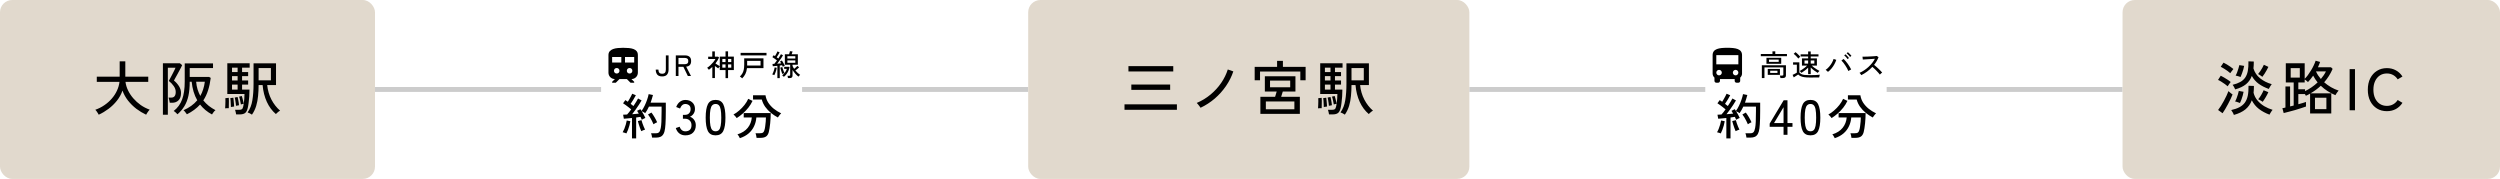 <svg width="1020" height="73" viewBox="0 0 1020 73" fill="none" xmlns="http://www.w3.org/2000/svg">
<rect width="153" height="73" rx="5" fill="#E1D9CD"/>
<path d="M40.28 46.8C40.2 46.624 40.072 46.4 39.896 46.128C39.736 45.856 39.56 45.592 39.368 45.336C39.176 45.08 39.016 44.896 38.888 44.784C40.216 44.32 41.448 43.696 42.584 42.912C43.736 42.128 44.744 41.232 45.608 40.224C46.488 39.216 47.192 38.136 47.72 36.984C48.264 35.816 48.608 34.624 48.752 33.408H39.488V31.272H48.824V25.032H51.128V31.272H60.488V33.408H51.2C51.344 34.592 51.696 35.76 52.256 36.912C52.816 38.064 53.536 39.144 54.416 40.152C55.296 41.16 56.296 42.064 57.416 42.864C58.552 43.648 59.768 44.272 61.064 44.736C60.936 44.88 60.768 45.08 60.56 45.336C60.368 45.608 60.184 45.872 60.008 46.128C59.832 46.4 59.704 46.624 59.624 46.8C58.232 46.144 56.896 45.336 55.616 44.376C54.352 43.4 53.224 42.288 52.232 41.04C51.256 39.792 50.504 38.432 49.976 36.96C49.448 38.464 48.688 39.84 47.696 41.088C46.704 42.336 45.568 43.44 44.288 44.4C43.008 45.36 41.672 46.16 40.28 46.8ZM86.504 46.704C84.552 45.664 82.928 44.312 81.632 42.648C80.24 44.2 78.448 45.528 76.256 46.632C76.16 46.488 76.024 46.304 75.848 46.08C75.688 45.856 75.52 45.64 75.344 45.432C75.168 45.224 75.008 45.072 74.864 44.976C77.184 43.968 79.056 42.616 80.48 40.92C79.248 38.776 78.488 36.248 78.2 33.336H77.408C77.408 35.544 77.232 37.456 76.88 39.072C76.528 40.672 75.984 42.08 75.248 43.296C74.512 44.512 73.568 45.624 72.416 46.632C72.256 46.44 72.008 46.192 71.672 45.888C71.352 45.6 71.08 45.4 70.856 45.288C72.472 44.04 73.624 42.464 74.312 40.56C75.016 38.656 75.368 36.232 75.368 33.288V25.872H86.912V27.768H77.408V31.392H85.304L85.976 31.776C85.752 33.616 85.392 35.304 84.896 36.84C84.416 38.36 83.768 39.736 82.952 40.968C83.608 41.784 84.352 42.528 85.184 43.2C86.032 43.856 86.944 44.44 87.92 44.952C87.776 45.064 87.6 45.224 87.392 45.432C87.2 45.656 87.024 45.888 86.864 46.128C86.704 46.368 86.584 46.56 86.504 46.704ZM66.464 46.8V25.824H73.424L74.312 26.592C74.248 26.768 74.104 27.072 73.88 27.504C73.656 27.936 73.392 28.432 73.088 28.992C72.8 29.536 72.504 30.08 72.2 30.624C71.896 31.152 71.632 31.624 71.408 32.04C71.2 32.44 71.056 32.712 70.976 32.856C71.856 33.592 72.552 34.384 73.064 35.232C73.592 36.08 73.856 36.984 73.856 37.944C73.856 39.288 73.512 40.288 72.824 40.944C72.152 41.6 71.288 41.928 70.232 41.928H69.272C69.24 41.624 69.168 41.264 69.056 40.848C68.96 40.416 68.864 40.072 68.768 39.816H69.896C71.096 39.816 71.696 39.048 71.696 37.512C71.696 36.68 71.424 35.88 70.88 35.112C70.352 34.344 69.688 33.648 68.888 33.024C68.936 32.928 69.048 32.704 69.224 32.352C69.416 31.984 69.64 31.568 69.896 31.104C70.152 30.624 70.4 30.144 70.64 29.664C70.896 29.168 71.112 28.736 71.288 28.368C71.464 28 71.568 27.76 71.6 27.648H68.48V46.8H66.464ZM81.728 39.144C82.192 38.328 82.576 37.44 82.88 36.48C83.2 35.504 83.432 34.456 83.576 33.336H80.024C80.12 34.456 80.312 35.496 80.6 36.456C80.904 37.416 81.28 38.312 81.728 39.144ZM102.8 46.776C102.592 46.616 102.296 46.44 101.912 46.248C101.544 46.072 101.248 45.944 101.024 45.864C102.016 44.472 102.664 42.816 102.968 40.896C103.288 38.96 103.448 36.744 103.448 34.248V25.848H112.616V34.704H109.016C109.24 36.88 109.816 38.856 110.744 40.632C111.672 42.408 112.848 43.912 114.272 45.144C114.128 45.208 113.936 45.328 113.696 45.504C113.472 45.68 113.256 45.864 113.048 46.056C112.84 46.248 112.68 46.408 112.568 46.536C111.032 45.24 109.8 43.584 108.872 41.568C107.944 39.552 107.368 37.264 107.144 34.704H105.512C105.512 36.224 105.44 37.704 105.296 39.144C105.168 40.568 104.912 41.92 104.528 43.2C104.144 44.48 103.568 45.672 102.8 46.776ZM96.344 46.68C96.312 46.424 96.248 46.096 96.152 45.696C96.072 45.312 95.992 45.016 95.912 44.808H97.472C98.032 44.808 98.432 44.728 98.672 44.568C98.928 44.392 99.12 44 99.248 43.392C99.328 43.04 99.408 42.584 99.488 42.024C99.568 41.464 99.632 40.864 99.68 40.224C99.728 39.568 99.752 38.944 99.752 38.352H92.744V25.8H101.864V27.6H98.768V29.4H101.24V31.056H98.768V32.832H101.24V34.512H98.768V36.552H101.792C101.792 37.48 101.76 38.416 101.696 39.36C101.632 40.288 101.544 41.16 101.432 41.976C101.336 42.792 101.216 43.496 101.072 44.088C100.832 45.112 100.456 45.8 99.944 46.152C99.448 46.504 98.728 46.68 97.784 46.68H96.344ZM105.512 32.784H110.528V27.768H105.512V32.784ZM91.856 44.208C91.888 43.872 91.912 43.44 91.928 42.912C91.96 42.384 91.976 41.856 91.976 41.328C91.992 40.8 91.984 40.376 91.952 40.056L93.344 39.912C93.376 40.232 93.392 40.664 93.392 41.208C93.392 41.736 93.384 42.272 93.368 42.816C93.368 43.344 93.36 43.784 93.344 44.136C93.168 44.12 92.92 44.12 92.6 44.136C92.28 44.152 92.032 44.176 91.856 44.208ZM94.208 43.656C94.208 43.352 94.192 42.968 94.16 42.504C94.144 42.024 94.12 41.56 94.088 41.112C94.056 40.648 94.016 40.288 93.968 40.032L95.216 39.864C95.264 40.168 95.304 40.552 95.336 41.016C95.384 41.464 95.424 41.912 95.456 42.36C95.504 42.808 95.528 43.176 95.528 43.464C95.416 43.48 95.2 43.512 94.88 43.56C94.56 43.592 94.336 43.624 94.208 43.656ZM94.664 36.552H96.944V34.512H94.664V36.552ZM96.296 43.176C96.28 42.856 96.24 42.488 96.176 42.072C96.128 41.64 96.064 41.216 95.984 40.8C95.92 40.384 95.848 40.048 95.768 39.792L96.944 39.576C97.024 39.864 97.104 40.224 97.184 40.656C97.264 41.072 97.336 41.488 97.4 41.904C97.464 42.32 97.504 42.664 97.52 42.936C97.456 42.952 97.336 42.976 97.16 43.008C96.984 43.04 96.808 43.072 96.632 43.104C96.472 43.136 96.36 43.16 96.296 43.176ZM94.664 29.4H96.944V27.6H94.664V29.4ZM94.664 32.832H96.944V31.056H94.664V32.832ZM98.288 42.624C98.224 42.16 98.12 41.616 97.976 40.992C97.848 40.368 97.704 39.848 97.544 39.432L98.648 39.168C98.744 39.408 98.84 39.728 98.936 40.128C99.048 40.512 99.144 40.904 99.224 41.304C99.32 41.688 99.392 42.016 99.44 42.288C99.392 42.304 99.28 42.336 99.104 42.384C98.944 42.432 98.784 42.48 98.624 42.528C98.464 42.576 98.352 42.608 98.288 42.624Z" fill="black"/>
<rect x="153" y="35.5" width="92.25" height="2" fill="#CCCCCC"/>
<path d="M248.25 29.625V22.5C248.25 21.837 248.422 21.309 248.766 20.915C249.11 20.521 249.563 20.221 250.125 20.015C250.687 19.809 251.328 19.672 252.047 19.603C252.767 19.534 253.501 19.5 254.25 19.5C255.075 19.5 255.853 19.535 256.585 19.604C257.316 19.672 257.954 19.81 258.497 20.016C259.041 20.222 259.469 20.522 259.781 20.916C260.094 21.31 260.25 21.838 260.25 22.5V29.625C260.25 30.363 259.997 30.985 259.491 31.491C258.985 31.997 258.363 32.251 257.625 32.25L258.75 33.375V33.75H257.25L255.75 32.25H252.75L251.25 33.75H249.75V33.375L250.875 32.25C250.138 32.25 249.516 31.997 249.009 31.491C248.503 30.985 248.25 30.363 248.25 29.625ZM249.75 25.5H253.5V23.25H249.75V25.5ZM255 25.5H258.75V23.25H255V25.5ZM251.625 30C251.95 30 252.219 29.894 252.431 29.681C252.644 29.469 252.75 29.2 252.75 28.875C252.75 28.55 252.644 28.281 252.431 28.069C252.219 27.856 251.95 27.75 251.625 27.75C251.3 27.75 251.031 27.856 250.819 28.069C250.606 28.281 250.5 28.55 250.5 28.875C250.5 29.2 250.606 29.469 250.819 29.681C251.031 29.894 251.3 30 251.625 30ZM256.875 30C257.2 30 257.469 29.894 257.681 29.681C257.894 29.469 258 29.2 258 28.875C258 28.55 257.894 28.281 257.681 28.069C257.469 27.856 257.2 27.75 256.875 27.75C256.55 27.75 256.281 27.856 256.069 28.069C255.856 28.281 255.75 28.55 255.75 28.875C255.75 29.2 255.856 29.469 256.069 29.681C256.281 29.894 256.55 30 256.875 30Z" fill="black"/>
<path d="M270.154 31.18C269.234 31.18 268.566 30.928 268.15 30.424C267.742 29.912 267.538 29.232 267.538 28.384H268.63C268.63 28.968 268.758 29.4 269.014 29.68C269.27 29.96 269.65 30.1 270.154 30.1C270.666 30.1 271.046 29.96 271.294 29.68C271.542 29.4 271.666 28.968 271.666 28.384V22.6H272.782V28.384C272.782 29.232 272.574 29.912 272.158 30.424C271.75 30.928 271.082 31.18 270.154 31.18ZM275.726 31V22.6H279.482C280.274 22.6 280.886 22.784 281.318 23.152C281.758 23.52 281.978 24.104 281.978 24.904C281.978 25.616 281.806 26.16 281.462 26.536C281.118 26.912 280.618 27.132 279.962 27.196L281.918 31H280.634L278.81 27.244H276.818V31H275.726ZM276.818 26.2H279.35C279.83 26.2 280.194 26.1 280.442 25.9C280.698 25.692 280.826 25.36 280.826 24.904C280.826 24.456 280.698 24.132 280.442 23.932C280.194 23.732 279.83 23.632 279.35 23.632H276.818V26.2ZM296.016 31.876V28.588H293.676V27.04C293.58 27.144 293.468 27.288 293.34 27.472C293.212 27.648 293.12 27.788 293.064 27.892C292.872 27.772 292.652 27.628 292.404 27.46C292.164 27.292 291.924 27.116 291.684 26.932V31.852H290.628V27.304C290.404 27.512 290.172 27.716 289.932 27.916C289.7 28.108 289.46 28.296 289.212 28.48C289.172 28.408 289.108 28.32 289.02 28.216C288.932 28.104 288.84 27.996 288.744 27.892C288.648 27.788 288.568 27.712 288.504 27.664C288.944 27.384 289.384 27.04 289.824 26.632C290.264 26.224 290.668 25.796 291.036 25.348C291.404 24.892 291.696 24.464 291.912 24.064H288.936V23.128H290.604V20.968H291.66V23.128H292.98L293.376 23.488C293.176 23.92 292.952 24.336 292.704 24.736C292.456 25.136 292.188 25.52 291.9 25.888C292.18 26.088 292.488 26.292 292.824 26.5C293.16 26.708 293.444 26.872 293.676 26.992V23.08H296.016V20.944H297.048V23.08H299.412V28.588H297.048V31.876H296.016ZM297.048 27.616H298.368V26.284H297.048V27.616ZM294.708 27.616H296.016V26.284H294.708V27.616ZM297.048 25.336H298.368V24.052H297.048V25.336ZM294.708 25.336H296.016V24.052H294.708V25.336ZM302.808 31.972C302.68 31.828 302.528 31.688 302.352 31.552C302.184 31.416 302.024 31.308 301.872 31.228C302.272 30.836 302.6 30.428 302.856 30.004C303.12 29.572 303.316 29.068 303.444 28.492C303.572 27.908 303.636 27.2 303.636 26.368V23.788H311.496V27.796H304.764C304.66 28.748 304.44 29.552 304.104 30.208C303.768 30.864 303.336 31.452 302.808 31.972ZM302.172 22.612V21.58H312.732V22.612H302.172ZM304.836 26.728H310.308V24.832H304.836V26.728ZM321.492 31.864C321.476 31.728 321.448 31.564 321.408 31.372C321.368 31.18 321.324 31.028 321.276 30.916H321.96C322.12 30.916 322.232 30.892 322.296 30.844C322.36 30.788 322.392 30.684 322.392 30.532V26.416H320.22V22.144H321.948C322.012 21.96 322.076 21.744 322.14 21.496C322.204 21.24 322.252 21.036 322.284 20.884L323.364 20.992C323.332 21.136 323.276 21.32 323.196 21.544C323.124 21.768 323.052 21.968 322.98 22.144H325.524V26.416H323.352V26.908C323.432 27.1 323.528 27.296 323.64 27.496C323.752 27.688 323.876 27.884 324.012 28.084C324.244 27.9 324.484 27.696 324.732 27.472C324.988 27.248 325.196 27.048 325.356 26.872L326.04 27.472C325.848 27.672 325.608 27.892 325.32 28.132C325.04 28.364 324.772 28.572 324.516 28.756C324.812 29.108 325.128 29.444 325.464 29.764C325.8 30.076 326.132 30.336 326.46 30.544C326.404 30.584 326.328 30.652 326.232 30.748C326.144 30.836 326.056 30.928 325.968 31.024C325.88 31.12 325.816 31.2 325.776 31.264C325.336 30.936 324.904 30.532 324.48 30.052C324.056 29.564 323.68 29.056 323.352 28.528V30.82C323.352 31.18 323.256 31.444 323.064 31.612C322.88 31.78 322.58 31.864 322.164 31.864H321.492ZM317.172 31.876V26.86C316.82 26.892 316.48 26.924 316.152 26.956C315.824 26.988 315.54 27.012 315.3 27.028L315.168 26.08C315.272 26.072 315.388 26.068 315.516 26.068C315.644 26.06 315.78 26.052 315.924 26.044C316.244 25.7 316.604 25.24 317.004 24.664C316.74 24.448 316.432 24.212 316.08 23.956C315.736 23.7 315.416 23.484 315.12 23.308L315.648 22.528C315.736 22.584 315.824 22.64 315.912 22.696C316 22.752 316.092 22.812 316.188 22.876C316.316 22.684 316.444 22.472 316.572 22.24C316.708 22 316.832 21.768 316.944 21.544C317.056 21.32 317.14 21.132 317.196 20.98L318.084 21.34C317.924 21.66 317.736 22.004 317.52 22.372C317.304 22.74 317.092 23.072 316.884 23.368C317.004 23.456 317.12 23.544 317.232 23.632C317.344 23.72 317.452 23.8 317.556 23.872C317.788 23.52 317.996 23.188 318.18 22.876C318.372 22.564 318.52 22.308 318.624 22.108L319.464 22.552C319.288 22.872 319.068 23.236 318.804 23.644C318.54 24.044 318.256 24.448 317.952 24.856C317.656 25.264 317.372 25.64 317.1 25.984C317.388 25.968 317.672 25.948 317.952 25.924C318.232 25.9 318.488 25.876 318.72 25.852C318.56 25.548 318.404 25.292 318.252 25.084L318.996 24.688C319.132 24.864 319.272 25.08 319.416 25.336C319.568 25.584 319.712 25.84 319.848 26.104C319.992 26.368 320.112 26.608 320.208 26.824C320.104 26.864 319.964 26.932 319.788 27.028C319.62 27.124 319.488 27.204 319.392 27.268C319.328 27.076 319.232 26.856 319.104 26.608C318.968 26.624 318.82 26.644 318.66 26.668C318.5 26.692 318.328 26.716 318.144 26.74V31.876H317.172ZM319.812 31.348C319.732 31.26 319.624 31.152 319.488 31.024C319.36 30.896 319.236 30.796 319.116 30.724C319.58 30.396 319.98 29.992 320.316 29.512C320.66 29.032 320.896 28.56 321.024 28.096H319.944V27.244H321.936L322.128 27.412C322.04 27.892 321.892 28.376 321.684 28.864C321.476 29.344 321.212 29.8 320.892 30.232C320.58 30.664 320.22 31.036 319.812 31.348ZM321.252 25.612H324.492V24.64H321.252V25.612ZM321.252 23.884H324.492V22.936H321.252V23.884ZM315.924 30.664C315.82 30.624 315.68 30.568 315.504 30.496C315.328 30.424 315.184 30.384 315.072 30.376C315.208 30.152 315.344 29.872 315.48 29.536C315.616 29.192 315.736 28.84 315.84 28.48C315.944 28.112 316.02 27.784 316.068 27.496L316.908 27.676C316.86 27.988 316.784 28.332 316.68 28.708C316.576 29.076 316.456 29.432 316.32 29.776C316.192 30.12 316.06 30.416 315.924 30.664ZM319.2 30.196C319.136 30.06 319.064 29.88 318.984 29.656C318.904 29.432 318.824 29.192 318.744 28.936C318.664 28.68 318.588 28.436 318.516 28.204C318.452 27.964 318.4 27.76 318.36 27.592L319.176 27.364C319.232 27.572 319.312 27.836 319.416 28.156C319.52 28.468 319.628 28.776 319.74 29.08C319.86 29.384 319.968 29.628 320.064 29.812C319.944 29.844 319.796 29.9 319.62 29.98C319.452 30.06 319.312 30.132 319.2 30.196Z" fill="black"/>
<path d="M257.85 56.46V48.14C257.21 48.207 256.597 48.267 256.01 48.32C255.423 48.373 254.93 48.413 254.53 48.44L254.23 46.8C254.443 46.787 254.683 46.773 254.95 46.76C255.23 46.747 255.53 46.733 255.85 46.72C256.09 46.467 256.357 46.16 256.65 45.8C256.943 45.427 257.237 45.033 257.53 44.62C257.237 44.367 256.897 44.093 256.51 43.8C256.123 43.493 255.73 43.193 255.33 42.9C254.93 42.607 254.557 42.353 254.21 42.14L255.15 40.84C255.297 40.933 255.457 41.04 255.63 41.16C255.803 41.267 255.977 41.387 256.15 41.52C256.363 41.2 256.583 40.833 256.81 40.42C257.05 40.007 257.27 39.607 257.47 39.22C257.683 38.82 257.843 38.493 257.95 38.24L259.43 38.86C259.137 39.407 258.797 40.007 258.41 40.66C258.023 41.3 257.657 41.867 257.31 42.36C257.523 42.52 257.723 42.68 257.91 42.84C258.11 42.987 258.29 43.127 258.45 43.26C258.863 42.66 259.237 42.08 259.57 41.52C259.903 40.96 260.157 40.513 260.33 40.18L261.77 40.98C261.477 41.5 261.11 42.093 260.67 42.76C260.243 43.413 259.79 44.073 259.31 44.74C258.83 45.407 258.363 46.027 257.91 46.6C258.417 46.56 258.903 46.52 259.37 46.48C259.837 46.44 260.257 46.4 260.63 46.36C260.51 46.147 260.39 45.947 260.27 45.76C260.15 45.56 260.037 45.38 259.93 45.22L261.27 44.54C261.43 44.753 261.59 44.993 261.75 45.26C262.203 44.66 262.623 43.953 263.01 43.14C263.41 42.327 263.75 41.5 264.03 40.66C264.323 39.82 264.53 39.067 264.65 38.4L266.41 38.76C266.29 39.253 266.143 39.767 265.97 40.3C265.81 40.82 265.637 41.347 265.45 41.88H271.65V45.28C271.65 46.493 271.637 47.533 271.61 48.4C271.597 49.267 271.563 50.02 271.51 50.66C271.47 51.287 271.417 51.86 271.35 52.38C271.23 53.34 271.017 54.093 270.71 54.64C270.403 55.187 270.003 55.573 269.51 55.8C269.017 56.027 268.43 56.14 267.75 56.14H266.05C266.037 55.873 265.983 55.56 265.89 55.2C265.81 54.853 265.723 54.573 265.63 54.36H267.73C268.25 54.36 268.65 54.213 268.93 53.92C269.21 53.627 269.43 53.06 269.59 52.22C269.71 51.62 269.797 50.78 269.85 49.7C269.903 48.607 269.93 47.133 269.93 45.28V43.5H264.77C264.557 43.98 264.317 44.447 264.05 44.9C263.797 45.353 263.53 45.773 263.25 46.16C263.09 46.04 262.857 45.893 262.55 45.72C262.243 45.547 261.997 45.427 261.81 45.36C262.103 45.8 262.383 46.273 262.65 46.78C262.917 47.273 263.137 47.72 263.31 48.12C263.137 48.187 262.89 48.3 262.57 48.46C262.25 48.62 262.01 48.753 261.85 48.86C261.783 48.687 261.703 48.5 261.61 48.3C261.53 48.1 261.437 47.893 261.33 47.68C261.077 47.72 260.797 47.76 260.49 47.8C260.197 47.84 259.883 47.887 259.55 47.94V56.46H257.85ZM255.57 54.44C255.463 54.387 255.31 54.327 255.11 54.26C254.91 54.193 254.71 54.133 254.51 54.08C254.323 54.013 254.17 53.973 254.05 53.96C254.277 53.587 254.503 53.12 254.73 52.56C254.957 51.987 255.157 51.4 255.33 50.8C255.503 50.187 255.63 49.64 255.71 49.16L257.19 49.46C257.11 49.98 256.983 50.553 256.81 51.18C256.65 51.793 256.457 52.387 256.23 52.96C256.017 53.533 255.797 54.027 255.57 54.44ZM266.63 50.7C266.457 50.26 266.243 49.8 265.99 49.32C265.75 48.827 265.49 48.353 265.21 47.9C264.93 47.433 264.657 47.033 264.39 46.7L265.79 45.92C266.217 46.48 266.637 47.113 267.05 47.82C267.463 48.527 267.817 49.213 268.11 49.88C267.923 49.947 267.663 50.073 267.33 50.26C267.01 50.433 266.777 50.58 266.63 50.7ZM261.63 53.52C261.483 53.173 261.317 52.747 261.13 52.24C260.943 51.72 260.77 51.2 260.61 50.68C260.463 50.16 260.343 49.733 260.25 49.4L261.73 49.02C261.823 49.38 261.95 49.807 262.11 50.3C262.283 50.78 262.463 51.253 262.65 51.72C262.85 52.187 263.03 52.58 263.19 52.9C263.083 52.913 262.923 52.96 262.71 53.04C262.497 53.12 262.29 53.207 262.09 53.3C261.89 53.393 261.737 53.467 261.63 53.52ZM279.61 55.22C278.663 55.22 277.85 54.96 277.17 54.44C276.49 53.907 276.01 53.173 275.73 52.24L277.31 51.7C277.39 51.98 277.523 52.267 277.71 52.56C277.897 52.84 278.143 53.08 278.45 53.28C278.757 53.48 279.13 53.58 279.57 53.58C280.37 53.58 280.997 53.38 281.45 52.98C281.903 52.567 282.13 51.927 282.13 51.06C282.13 50.273 281.883 49.64 281.39 49.16C280.91 48.68 280.263 48.44 279.45 48.44H278.63V46.86H279.45C280.21 46.86 280.783 46.64 281.17 46.2C281.57 45.76 281.77 45.2 281.77 44.52C281.77 43.76 281.543 43.22 281.09 42.9C280.65 42.58 280.143 42.42 279.57 42.42C279.183 42.42 278.85 42.52 278.57 42.72C278.29 42.92 278.057 43.167 277.87 43.46C277.683 43.74 277.543 44.013 277.45 44.28L275.89 43.66C276.237 42.727 276.743 42.013 277.41 41.52C278.077 41.027 278.81 40.78 279.61 40.78C280.783 40.78 281.73 41.113 282.45 41.78C283.183 42.433 283.55 43.327 283.55 44.46C283.55 45.18 283.363 45.82 282.99 46.38C282.617 46.94 282.123 47.353 281.51 47.62C282.217 47.873 282.79 48.313 283.23 48.94C283.67 49.567 283.89 50.293 283.89 51.12C283.89 52.333 283.523 53.32 282.79 54.08C282.07 54.84 281.01 55.22 279.61 55.22ZM291.958 55.22C290.438 55.22 289.385 54.627 288.798 53.44C288.211 52.253 287.918 50.44 287.918 48C287.918 45.56 288.211 43.747 288.798 42.56C289.385 41.36 290.438 40.76 291.958 40.76C293.465 40.76 294.511 41.36 295.098 42.56C295.685 43.747 295.978 45.56 295.978 48C295.978 50.44 295.685 52.253 295.098 53.44C294.511 54.627 293.465 55.22 291.958 55.22ZM291.958 53.56C292.518 53.56 292.965 53.393 293.298 53.06C293.645 52.713 293.891 52.133 294.038 51.32C294.198 50.507 294.278 49.4 294.278 48C294.278 46.587 294.198 45.473 294.038 44.66C293.891 43.847 293.645 43.273 293.298 42.94C292.965 42.593 292.518 42.42 291.958 42.42C291.411 42.42 290.965 42.593 290.618 42.94C290.271 43.273 290.018 43.847 289.858 44.66C289.698 45.473 289.618 46.587 289.618 48C289.618 49.4 289.698 50.507 289.858 51.32C290.018 52.133 290.271 52.713 290.618 53.06C290.965 53.393 291.411 53.56 291.958 53.56ZM301.857 56.38C301.817 56.26 301.737 56.1 301.617 55.9C301.51 55.7 301.39 55.493 301.257 55.28C301.123 55.08 300.997 54.927 300.877 54.82C302.703 54.26 304.103 53.373 305.077 52.16C306.05 50.947 306.603 49.533 306.737 47.92H303.437V46.12H314.457C314.457 46.733 314.437 47.407 314.397 48.14C314.37 48.86 314.317 49.58 314.237 50.3C314.17 51.02 314.083 51.7 313.977 52.34C313.883 52.967 313.777 53.5 313.657 53.94C313.403 54.82 313.01 55.42 312.477 55.74C311.957 56.073 311.237 56.24 310.317 56.24H308.677C308.663 55.973 308.61 55.647 308.517 55.26C308.437 54.873 308.35 54.573 308.257 54.36H310.077C310.623 54.36 311.023 54.28 311.277 54.12C311.53 53.947 311.73 53.613 311.877 53.12C312.01 52.72 312.117 52.207 312.197 51.58C312.29 50.94 312.363 50.287 312.417 49.62C312.47 48.953 312.497 48.387 312.497 47.92H308.597C308.503 49.187 308.197 50.373 307.677 51.48C307.17 52.587 306.437 53.56 305.477 54.4C304.517 55.24 303.31 55.9 301.857 56.38ZM317.377 47.94C316.403 47.42 315.463 46.8 314.557 46.08C313.663 45.347 312.883 44.52 312.217 43.6C311.563 42.68 311.097 41.68 310.817 40.6H307.237V38.86H312.317C312.49 39.967 312.87 40.98 313.457 41.9C314.057 42.807 314.803 43.627 315.697 44.36C316.603 45.08 317.61 45.707 318.717 46.24C318.583 46.347 318.423 46.513 318.237 46.74C318.063 46.953 317.897 47.173 317.737 47.4C317.577 47.613 317.457 47.793 317.377 47.94ZM300.577 48.18C300.51 48.06 300.397 47.907 300.237 47.72C300.077 47.533 299.91 47.347 299.737 47.16C299.563 46.973 299.403 46.827 299.257 46.72C300.043 46.307 300.823 45.76 301.597 45.08C302.383 44.4 303.103 43.647 303.757 42.82C304.41 41.993 304.917 41.16 305.277 40.32L307.037 41.16C306.597 42.12 306.03 43.04 305.337 43.92C304.643 44.787 303.883 45.587 303.057 46.32C302.23 47.04 301.403 47.66 300.577 48.18Z" fill="black"/>
<rect x="327.25" y="35.5" width="92.25" height="2" fill="#CCCCCC"/>
<rect x="419.5" width="180" height="73" rx="5" fill="#E1D9CD"/>
<path d="M458.796 44.808V42.576H480.18V44.808H458.796ZM460.404 29.16V26.976H478.692V29.16H460.404ZM461.58 36.672V34.488H477.42V36.672H461.58ZM489.828 43.968C489.748 43.808 489.604 43.6 489.396 43.344C489.204 43.088 489.004 42.832 488.796 42.576C488.588 42.32 488.412 42.128 488.268 42C490.348 41.12 492.228 39.976 493.908 38.568C495.604 37.16 497.052 35.576 498.252 33.816C499.452 32.056 500.348 30.232 500.94 28.344L503.196 29.136C502.492 31.232 501.492 33.224 500.196 35.112C498.9 37 497.372 38.704 495.612 40.224C493.852 41.728 491.924 42.976 489.828 43.968ZM514.236 46.464V39.504H520.236C520.348 39.184 520.46 38.824 520.572 38.424C520.7 38.008 520.804 37.648 520.884 37.344H516.06V31.128H528.54V37.344H523.38C523.284 37.664 523.172 38.024 523.044 38.424C522.932 38.824 522.82 39.184 522.708 39.504H530.34V46.464H514.236ZM511.908 32.76V27.288H521.052V24.84H523.428V27.288H532.692V32.736H530.532V29.184H514.092V32.76H511.908ZM516.468 44.568H528.108V41.4H516.468V44.568ZM518.172 35.592H526.404V32.88H518.172V35.592ZM548.7 46.776C548.492 46.616 548.196 46.44 547.812 46.248C547.444 46.072 547.148 45.944 546.924 45.864C547.916 44.472 548.564 42.816 548.868 40.896C549.188 38.96 549.348 36.744 549.348 34.248V25.848H558.516V34.704H554.916C555.14 36.88 555.716 38.856 556.644 40.632C557.572 42.408 558.748 43.912 560.172 45.144C560.028 45.208 559.836 45.328 559.596 45.504C559.372 45.68 559.156 45.864 558.948 46.056C558.74 46.248 558.58 46.408 558.468 46.536C556.932 45.24 555.7 43.584 554.772 41.568C553.844 39.552 553.268 37.264 553.044 34.704H551.412C551.412 36.224 551.34 37.704 551.196 39.144C551.068 40.568 550.812 41.92 550.428 43.2C550.044 44.48 549.468 45.672 548.7 46.776ZM542.244 46.68C542.212 46.424 542.148 46.096 542.052 45.696C541.972 45.312 541.892 45.016 541.812 44.808H543.372C543.932 44.808 544.332 44.728 544.572 44.568C544.828 44.392 545.02 44 545.148 43.392C545.228 43.04 545.308 42.584 545.388 42.024C545.468 41.464 545.532 40.864 545.58 40.224C545.628 39.568 545.652 38.944 545.652 38.352H538.644V25.8H547.764V27.6H544.668V29.4H547.14V31.056H544.668V32.832H547.14V34.512H544.668V36.552H547.692C547.692 37.48 547.66 38.416 547.596 39.36C547.532 40.288 547.444 41.16 547.332 41.976C547.236 42.792 547.116 43.496 546.972 44.088C546.732 45.112 546.356 45.8 545.844 46.152C545.348 46.504 544.628 46.68 543.684 46.68H542.244ZM551.412 32.784H556.428V27.768H551.412V32.784ZM537.756 44.208C537.788 43.872 537.812 43.44 537.828 42.912C537.86 42.384 537.876 41.856 537.876 41.328C537.892 40.8 537.884 40.376 537.852 40.056L539.244 39.912C539.276 40.232 539.292 40.664 539.292 41.208C539.292 41.736 539.284 42.272 539.268 42.816C539.268 43.344 539.26 43.784 539.244 44.136C539.068 44.12 538.82 44.12 538.5 44.136C538.18 44.152 537.932 44.176 537.756 44.208ZM540.108 43.656C540.108 43.352 540.092 42.968 540.06 42.504C540.044 42.024 540.02 41.56 539.988 41.112C539.956 40.648 539.916 40.288 539.868 40.032L541.116 39.864C541.164 40.168 541.204 40.552 541.236 41.016C541.284 41.464 541.324 41.912 541.356 42.36C541.404 42.808 541.428 43.176 541.428 43.464C541.316 43.48 541.1 43.512 540.78 43.56C540.46 43.592 540.236 43.624 540.108 43.656ZM540.564 36.552H542.844V34.512H540.564V36.552ZM542.196 43.176C542.18 42.856 542.14 42.488 542.076 42.072C542.028 41.64 541.964 41.216 541.884 40.8C541.82 40.384 541.748 40.048 541.668 39.792L542.844 39.576C542.924 39.864 543.004 40.224 543.084 40.656C543.164 41.072 543.236 41.488 543.3 41.904C543.364 42.32 543.404 42.664 543.42 42.936C543.356 42.952 543.236 42.976 543.06 43.008C542.884 43.04 542.708 43.072 542.532 43.104C542.372 43.136 542.26 43.16 542.196 43.176ZM540.564 29.4H542.844V27.6H540.564V29.4ZM540.564 32.832H542.844V31.056H540.564V32.832ZM544.188 42.624C544.124 42.16 544.02 41.616 543.876 40.992C543.748 40.368 543.604 39.848 543.444 39.432L544.548 39.168C544.644 39.408 544.74 39.728 544.836 40.128C544.948 40.512 545.044 40.904 545.124 41.304C545.22 41.688 545.292 42.016 545.34 42.288C545.292 42.304 545.18 42.336 545.004 42.384C544.844 42.432 544.684 42.48 544.524 42.528C544.364 42.576 544.252 42.608 544.188 42.624Z" fill="black"/>
<rect x="599.5" y="35.5" width="96.25" height="2" fill="#CCCCCC"/>
<path d="M709.25 26.25H700.25V22.5H709.25M708.125 30.75C707.827 30.75 707.54 30.631 707.33 30.421C707.119 30.209 707 29.923 707 29.625C707 29.327 707.119 29.041 707.33 28.829C707.54 28.619 707.827 28.5 708.125 28.5C708.423 28.5 708.71 28.619 708.92 28.829C709.131 29.041 709.25 29.327 709.25 29.625C709.25 29.923 709.131 30.209 708.92 30.421C708.71 30.631 708.423 30.75 708.125 30.75ZM701.375 30.75C701.077 30.75 700.79 30.631 700.58 30.421C700.369 30.209 700.25 29.923 700.25 29.625C700.25 29.327 700.369 29.041 700.58 28.829C700.79 28.619 701.077 28.5 701.375 28.5C701.673 28.5 701.96 28.619 702.17 28.829C702.381 29.041 702.5 29.327 702.5 29.625C702.5 29.923 702.381 30.209 702.17 30.421C701.96 30.631 701.673 30.75 701.375 30.75ZM698.75 30C698.75 30.66 699.042 31.253 699.5 31.665V33C699.5 33.199 699.579 33.39 699.72 33.53C699.86 33.671 700.051 33.75 700.25 33.75H701C701.199 33.75 701.39 33.671 701.53 33.53C701.671 33.39 701.75 33.199 701.75 33V32.25H707.75V33C707.75 33.199 707.829 33.39 707.97 33.53C708.11 33.671 708.301 33.75 708.5 33.75H709.25C709.449 33.75 709.64 33.671 709.78 33.53C709.921 33.39 710 33.199 710 33V31.665C710.457 31.253 710.75 30.66 710.75 30V22.5C710.75 19.875 708.065 19.5 704.75 19.5C701.435 19.5 698.75 19.875 698.75 22.5V30Z" fill="black"/>
<path d="M718.83 31.864V26.632H728.67L728.658 30.748C728.658 31.124 728.554 31.4 728.346 31.576C728.138 31.752 727.818 31.84 727.386 31.84H726.402C726.394 31.696 726.366 31.52 726.318 31.312C726.27 31.112 726.218 30.952 726.162 30.832H727.146C727.306 30.832 727.422 30.804 727.494 30.748C727.566 30.684 727.602 30.576 727.602 30.424V27.496H719.898V31.864H718.83ZM720.714 26.02V23.572H726.738V26.02H720.714ZM721.242 30.544V28.12H726.21V30.544H721.242ZM718.41 22.936V22.036H723.162V20.944H724.314V22.036H729.078V22.936H718.41ZM721.746 25.24H725.706V24.328H721.746V25.24ZM722.238 29.764H725.202V28.864H722.238V29.764ZM737.718 30.244V27.592C737.334 27.992 736.894 28.376 736.398 28.744C735.91 29.112 735.434 29.444 734.97 29.74C734.914 29.644 734.81 29.512 734.658 29.344C734.506 29.176 734.374 29.052 734.262 28.972C734.59 28.804 734.938 28.6 735.306 28.36C735.682 28.112 736.046 27.848 736.398 27.568C736.75 27.288 737.05 27.024 737.298 26.776H735.198V23.824H737.718V23.032H734.646V22.156H737.718V20.992H738.774V22.156H741.942V23.032H738.774V23.824H741.294V26.776H739.194C739.45 27.016 739.762 27.272 740.13 27.544C740.498 27.816 740.878 28.076 741.27 28.324C741.662 28.564 742.022 28.768 742.35 28.936C742.278 28.984 742.194 29.06 742.098 29.164C742.002 29.268 741.91 29.376 741.822 29.488C741.742 29.592 741.682 29.676 741.642 29.74C741.178 29.452 740.682 29.12 740.154 28.744C739.634 28.36 739.174 27.96 738.774 27.544V30.244H737.718ZM738.258 31.624C737.434 31.624 736.734 31.58 736.158 31.492C735.582 31.412 735.094 31.28 734.694 31.096C734.294 30.92 733.946 30.688 733.65 30.4C733.506 30.504 733.322 30.628 733.098 30.772C732.874 30.916 732.646 31.06 732.414 31.204C732.19 31.348 732.002 31.472 731.85 31.576L731.382 30.532C731.518 30.476 731.694 30.396 731.91 30.292C732.134 30.18 732.358 30.064 732.582 29.944C732.806 29.824 732.982 29.72 733.11 29.632V26.392H731.574V25.42H734.13V29.548C734.33 29.828 734.598 30.052 734.934 30.22C735.27 30.38 735.706 30.496 736.242 30.568C736.786 30.632 737.458 30.664 738.258 30.664C739.226 30.664 740.054 30.648 740.742 30.616C741.438 30.584 742.022 30.54 742.494 30.484C742.47 30.54 742.438 30.644 742.398 30.796C742.358 30.94 742.322 31.088 742.29 31.24C742.258 31.392 742.238 31.512 742.23 31.6C742.03 31.6 741.77 31.6 741.45 31.6C741.138 31.608 740.798 31.612 740.43 31.612C740.062 31.62 739.69 31.624 739.314 31.624C738.938 31.624 738.586 31.624 738.258 31.624ZM733.71 23.896C733.574 23.696 733.394 23.476 733.17 23.236C732.954 22.988 732.726 22.752 732.486 22.528C732.246 22.296 732.026 22.108 731.826 21.964L732.57 21.28C732.762 21.416 732.982 21.6 733.23 21.832C733.478 22.056 733.718 22.288 733.95 22.528C734.182 22.768 734.366 22.976 734.502 23.152C734.454 23.192 734.374 23.26 734.262 23.356C734.15 23.452 734.042 23.552 733.938 23.656C733.834 23.76 733.758 23.84 733.71 23.896ZM736.242 25.936H737.718V24.664H736.242V25.936ZM738.774 25.936H740.25V24.664H738.774V25.936ZM745.806 29.332C745.71 29.22 745.566 29.076 745.374 28.9C745.182 28.724 745.01 28.592 744.858 28.504C745.378 28.152 745.854 27.724 746.286 27.22C746.726 26.708 747.102 26.176 747.414 25.624C747.734 25.064 747.962 24.536 748.098 24.04L749.202 24.424C749.01 25.024 748.75 25.624 748.422 26.224C748.094 26.824 747.71 27.392 747.27 27.928C746.83 28.456 746.342 28.924 745.806 29.332ZM754.134 28.972C754.006 28.644 753.83 28.28 753.606 27.88C753.39 27.48 753.146 27.08 752.874 26.68C752.61 26.272 752.342 25.896 752.07 25.552C751.798 25.2 751.542 24.912 751.302 24.688L752.19 24.052C752.454 24.3 752.73 24.596 753.018 24.94C753.314 25.276 753.602 25.64 753.882 26.032C754.162 26.424 754.422 26.82 754.662 27.22C754.902 27.612 755.106 27.984 755.274 28.336C755.146 28.392 754.962 28.488 754.722 28.624C754.49 28.752 754.294 28.868 754.134 28.972ZM754.818 23.224C754.714 23.064 754.578 22.892 754.41 22.708C754.242 22.516 754.07 22.336 753.894 22.168C753.718 21.992 753.558 21.848 753.414 21.736L753.942 21.292C754.07 21.396 754.226 21.54 754.41 21.724C754.602 21.908 754.786 22.096 754.962 22.288C755.146 22.48 755.286 22.644 755.382 22.78L754.818 23.224ZM753.81 24.112C753.706 23.944 753.574 23.764 753.414 23.572C753.254 23.38 753.086 23.196 752.91 23.02C752.734 22.844 752.574 22.7 752.43 22.588L752.97 22.156C753.098 22.26 753.25 22.408 753.426 22.6C753.61 22.784 753.79 22.976 753.966 23.176C754.142 23.368 754.278 23.532 754.374 23.668L753.81 24.112ZM759.414 30.652C759.334 30.532 759.222 30.372 759.078 30.172C758.942 29.964 758.814 29.812 758.694 29.716C759.31 29.452 759.926 29.116 760.542 28.708C761.158 28.3 761.746 27.844 762.306 27.34C762.866 26.828 763.374 26.288 763.83 25.72C764.286 25.144 764.662 24.564 764.958 23.98C764.59 24.004 764.17 24.032 763.698 24.064C763.234 24.088 762.762 24.116 762.282 24.148C761.81 24.18 761.374 24.208 760.974 24.232C760.574 24.256 760.258 24.276 760.026 24.292L759.894 23.128C760.086 23.128 760.378 23.124 760.77 23.116C761.162 23.108 761.598 23.096 762.078 23.08C762.566 23.056 763.05 23.032 763.53 23.008C764.018 22.976 764.454 22.948 764.838 22.924C765.23 22.892 765.518 22.86 765.702 22.828L766.446 23.308C766.246 23.86 765.99 24.4 765.678 24.928C765.374 25.456 765.022 25.968 764.622 26.464C764.894 26.68 765.186 26.924 765.498 27.196C765.81 27.468 766.118 27.752 766.422 28.048C766.726 28.336 767.01 28.616 767.274 28.888C767.538 29.152 767.754 29.392 767.922 29.608C767.786 29.696 767.622 29.824 767.43 29.992C767.246 30.152 767.098 30.3 766.986 30.436C766.826 30.212 766.622 29.964 766.374 29.692C766.134 29.412 765.87 29.128 765.582 28.84C765.294 28.544 765.006 28.26 764.718 27.988C764.43 27.716 764.166 27.48 763.926 27.28C763.262 27.992 762.538 28.64 761.754 29.224C760.97 29.8 760.19 30.276 759.414 30.652Z" fill="black"/>
<path d="M704.35 56.46V48.14C703.71 48.207 703.097 48.267 702.51 48.32C701.923 48.373 701.43 48.413 701.03 48.44L700.73 46.8C700.943 46.787 701.183 46.773 701.45 46.76C701.73 46.747 702.03 46.733 702.35 46.72C702.59 46.467 702.857 46.16 703.15 45.8C703.443 45.427 703.737 45.033 704.03 44.62C703.737 44.367 703.397 44.093 703.01 43.8C702.623 43.493 702.23 43.193 701.83 42.9C701.43 42.607 701.057 42.353 700.71 42.14L701.65 40.84C701.797 40.933 701.957 41.04 702.13 41.16C702.303 41.267 702.477 41.387 702.65 41.52C702.863 41.2 703.083 40.833 703.31 40.42C703.55 40.007 703.77 39.607 703.97 39.22C704.183 38.82 704.343 38.493 704.45 38.24L705.93 38.86C705.637 39.407 705.297 40.007 704.91 40.66C704.523 41.3 704.157 41.867 703.81 42.36C704.023 42.52 704.223 42.68 704.41 42.84C704.61 42.987 704.79 43.127 704.95 43.26C705.363 42.66 705.737 42.08 706.07 41.52C706.403 40.96 706.657 40.513 706.83 40.18L708.27 40.98C707.977 41.5 707.61 42.093 707.17 42.76C706.743 43.413 706.29 44.073 705.81 44.74C705.33 45.407 704.863 46.027 704.41 46.6C704.917 46.56 705.403 46.52 705.87 46.48C706.337 46.44 706.757 46.4 707.13 46.36C707.01 46.147 706.89 45.947 706.77 45.76C706.65 45.56 706.537 45.38 706.43 45.22L707.77 44.54C707.93 44.753 708.09 44.993 708.25 45.26C708.703 44.66 709.123 43.953 709.51 43.14C709.91 42.327 710.25 41.5 710.53 40.66C710.823 39.82 711.03 39.067 711.15 38.4L712.91 38.76C712.79 39.253 712.643 39.767 712.47 40.3C712.31 40.82 712.137 41.347 711.95 41.88H718.15V45.28C718.15 46.493 718.137 47.533 718.11 48.4C718.097 49.267 718.063 50.02 718.01 50.66C717.97 51.287 717.917 51.86 717.85 52.38C717.73 53.34 717.517 54.093 717.21 54.64C716.903 55.187 716.503 55.573 716.01 55.8C715.517 56.027 714.93 56.14 714.25 56.14H712.55C712.537 55.873 712.483 55.56 712.39 55.2C712.31 54.853 712.223 54.573 712.13 54.36H714.23C714.75 54.36 715.15 54.213 715.43 53.92C715.71 53.627 715.93 53.06 716.09 52.22C716.21 51.62 716.297 50.78 716.35 49.7C716.403 48.607 716.43 47.133 716.43 45.28V43.5H711.27C711.057 43.98 710.817 44.447 710.55 44.9C710.297 45.353 710.03 45.773 709.75 46.16C709.59 46.04 709.357 45.893 709.05 45.72C708.743 45.547 708.497 45.427 708.31 45.36C708.603 45.8 708.883 46.273 709.15 46.78C709.417 47.273 709.637 47.72 709.81 48.12C709.637 48.187 709.39 48.3 709.07 48.46C708.75 48.62 708.51 48.753 708.35 48.86C708.283 48.687 708.203 48.5 708.11 48.3C708.03 48.1 707.937 47.893 707.83 47.68C707.577 47.72 707.297 47.76 706.99 47.8C706.697 47.84 706.383 47.887 706.05 47.94V56.46H704.35ZM702.07 54.44C701.963 54.387 701.81 54.327 701.61 54.26C701.41 54.193 701.21 54.133 701.01 54.08C700.823 54.013 700.67 53.973 700.55 53.96C700.777 53.587 701.003 53.12 701.23 52.56C701.457 51.987 701.657 51.4 701.83 50.8C702.003 50.187 702.13 49.64 702.21 49.16L703.69 49.46C703.61 49.98 703.483 50.553 703.31 51.18C703.15 51.793 702.957 52.387 702.73 52.96C702.517 53.533 702.297 54.027 702.07 54.44ZM713.13 50.7C712.957 50.26 712.743 49.8 712.49 49.32C712.25 48.827 711.99 48.353 711.71 47.9C711.43 47.433 711.157 47.033 710.89 46.7L712.29 45.92C712.717 46.48 713.137 47.113 713.55 47.82C713.963 48.527 714.317 49.213 714.61 49.88C714.423 49.947 714.163 50.073 713.83 50.26C713.51 50.433 713.277 50.58 713.13 50.7ZM708.13 53.52C707.983 53.173 707.817 52.747 707.63 52.24C707.443 51.72 707.27 51.2 707.11 50.68C706.963 50.16 706.843 49.733 706.75 49.4L708.23 49.02C708.323 49.38 708.45 49.807 708.61 50.3C708.783 50.78 708.963 51.253 709.15 51.72C709.35 52.187 709.53 52.58 709.69 52.9C709.583 52.913 709.423 52.96 709.21 53.04C708.997 53.12 708.79 53.207 708.59 53.3C708.39 53.393 708.237 53.467 708.13 53.52ZM727.69 55V51.74H722.03V50.42L727.73 40.92H729.29V50.2H731.33V51.74H729.29V55H727.69ZM723.81 50.2H727.69V43.74L723.81 50.2ZM738.673 55.22C737.153 55.22 736.099 54.627 735.513 53.44C734.926 52.253 734.633 50.44 734.633 48C734.633 45.56 734.926 43.747 735.513 42.56C736.099 41.36 737.153 40.76 738.673 40.76C740.179 40.76 741.226 41.36 741.813 42.56C742.399 43.747 742.693 45.56 742.693 48C742.693 50.44 742.399 52.253 741.813 53.44C741.226 54.627 740.179 55.22 738.673 55.22ZM738.673 53.56C739.233 53.56 739.679 53.393 740.013 53.06C740.359 52.713 740.606 52.133 740.753 51.32C740.913 50.507 740.993 49.4 740.993 48C740.993 46.587 740.913 45.473 740.753 44.66C740.606 43.847 740.359 43.273 740.013 42.94C739.679 42.593 739.233 42.42 738.673 42.42C738.126 42.42 737.679 42.593 737.333 42.94C736.986 43.273 736.733 43.847 736.573 44.66C736.413 45.473 736.333 46.587 736.333 48C736.333 49.4 736.413 50.507 736.573 51.32C736.733 52.133 736.986 52.713 737.333 53.06C737.679 53.393 738.126 53.56 738.673 53.56ZM748.571 56.38C748.531 56.26 748.451 56.1 748.331 55.9C748.225 55.7 748.105 55.493 747.971 55.28C747.838 55.08 747.711 54.927 747.591 54.82C749.418 54.26 750.818 53.373 751.791 52.16C752.765 50.947 753.318 49.533 753.451 47.92H750.151V46.12H761.171C761.171 46.733 761.151 47.407 761.111 48.14C761.085 48.86 761.031 49.58 760.951 50.3C760.885 51.02 760.798 51.7 760.691 52.34C760.598 52.967 760.491 53.5 760.371 53.94C760.118 54.82 759.725 55.42 759.191 55.74C758.671 56.073 757.951 56.24 757.031 56.24H755.391C755.378 55.973 755.325 55.647 755.231 55.26C755.151 54.873 755.065 54.573 754.971 54.36H756.791C757.338 54.36 757.738 54.28 757.991 54.12C758.245 53.947 758.445 53.613 758.591 53.12C758.725 52.72 758.831 52.207 758.911 51.58C759.005 50.94 759.078 50.287 759.131 49.62C759.185 48.953 759.211 48.387 759.211 47.92H755.311C755.218 49.187 754.911 50.373 754.391 51.48C753.885 52.587 753.151 53.56 752.191 54.4C751.231 55.24 750.025 55.9 748.571 56.38ZM764.091 47.94C763.118 47.42 762.178 46.8 761.271 46.08C760.378 45.347 759.598 44.52 758.931 43.6C758.278 42.68 757.811 41.68 757.531 40.6H753.951V38.86H759.031C759.205 39.967 759.585 40.98 760.171 41.9C760.771 42.807 761.518 43.627 762.411 44.36C763.318 45.08 764.325 45.707 765.431 46.24C765.298 46.347 765.138 46.513 764.951 46.74C764.778 46.953 764.611 47.173 764.451 47.4C764.291 47.613 764.171 47.793 764.091 47.94ZM747.291 48.18C747.225 48.06 747.111 47.907 746.951 47.72C746.791 47.533 746.625 47.347 746.451 47.16C746.278 46.973 746.118 46.827 745.971 46.72C746.758 46.307 747.538 45.76 748.311 45.08C749.098 44.4 749.818 43.647 750.471 42.82C751.125 41.993 751.631 41.16 751.991 40.32L753.751 41.16C753.311 42.12 752.745 43.04 752.051 43.92C751.358 44.787 750.598 45.587 749.771 46.32C748.945 47.04 748.118 47.66 747.291 48.18Z" fill="black"/>
<rect x="769.75" y="35.5" width="96.25" height="2" fill="#CCCCCC"/>
<rect x="866" width="154" height="73" rx="5" fill="#E1D9CD"/>
<path d="M911.416 46.896C911.352 46.656 911.2 46.32 910.96 45.888C910.736 45.472 910.528 45.144 910.336 44.904C911.648 44.616 912.76 44.232 913.672 43.752C914.584 43.272 915.32 42.656 915.88 41.904C916.44 41.152 916.84 40.216 917.08 39.096C917.32 37.96 917.424 36.592 917.392 34.992L919.6 35.064C919.6 36.056 919.552 36.984 919.456 37.848C919.744 39.016 920.272 40.056 921.04 40.968C921.808 41.88 922.728 42.664 923.8 43.32C924.888 43.96 926.024 44.456 927.208 44.808C927.096 44.936 926.952 45.128 926.776 45.384C926.616 45.64 926.456 45.896 926.296 46.152C926.152 46.408 926.04 46.616 925.96 46.776C924.312 46.168 922.872 45.392 921.64 44.448C920.424 43.504 919.456 42.328 918.736 40.92C918.176 42.424 917.304 43.664 916.12 44.64C914.936 45.6 913.368 46.352 911.416 46.896ZM911.944 36.48C911.896 36.32 911.808 36.12 911.68 35.88C911.568 35.64 911.44 35.4 911.296 35.16C911.152 34.92 911.016 34.736 910.888 34.608C912.136 34.304 913.176 33.92 914.008 33.456C914.856 32.992 915.528 32.4 916.024 31.68C916.536 30.944 916.896 30.04 917.104 28.968C917.312 27.88 917.4 26.568 917.368 25.032L919.552 25.104C919.552 26.112 919.504 27.048 919.408 27.912C919.888 29.528 920.792 30.872 922.12 31.944C923.448 33.016 925.032 33.816 926.872 34.344C926.76 34.456 926.624 34.64 926.464 34.896C926.304 35.152 926.152 35.408 926.008 35.664C925.864 35.92 925.752 36.128 925.672 36.288C924.136 35.744 922.776 35.056 921.592 34.224C920.424 33.376 919.472 32.296 918.736 30.984C918.24 32.344 917.448 33.472 916.36 34.368C915.288 35.248 913.816 35.952 911.944 36.48ZM906.808 46.2L904.984 44.88C905.336 44.432 905.72 43.88 906.136 43.224C906.552 42.568 906.96 41.872 907.36 41.136C907.76 40.4 908.12 39.688 908.44 39C908.776 38.296 909.032 37.688 909.208 37.176C909.336 37.288 909.504 37.44 909.712 37.632C909.936 37.808 910.152 37.984 910.36 38.16C910.584 38.32 910.76 38.448 910.888 38.544C910.712 39.04 910.456 39.632 910.12 40.32C909.8 40.992 909.44 41.704 909.04 42.456C908.656 43.192 908.264 43.888 907.864 44.544C907.48 45.2 907.128 45.752 906.808 46.2ZM908.896 35.208C908.608 34.936 908.224 34.632 907.744 34.296C907.28 33.96 906.8 33.64 906.304 33.336C905.808 33.016 905.36 32.776 904.96 32.616L906.064 30.888C906.48 31.08 906.936 31.328 907.432 31.632C907.928 31.92 908.416 32.224 908.896 32.544C909.376 32.848 909.784 33.152 910.12 33.456C910.04 33.552 909.912 33.72 909.736 33.96C909.56 34.2 909.392 34.44 909.232 34.68C909.072 34.92 908.96 35.096 908.896 35.208ZM909.952 29.856C909.664 29.584 909.288 29.28 908.824 28.944C908.36 28.608 907.88 28.288 907.384 27.984C906.888 27.664 906.448 27.416 906.064 27.24L907.192 25.56C907.576 25.736 908.024 25.976 908.536 26.28C909.048 26.584 909.544 26.904 910.024 27.24C910.52 27.576 910.92 27.88 911.224 28.152C911.144 28.248 911.016 28.416 910.84 28.656C910.664 28.88 910.488 29.104 910.312 29.328C910.152 29.552 910.032 29.728 909.952 29.856ZM913.912 42.024C913.768 41.96 913.568 41.888 913.312 41.808C913.056 41.712 912.8 41.624 912.544 41.544C912.288 41.464 912.08 41.416 911.92 41.4C912.144 41.016 912.352 40.568 912.544 40.056C912.752 39.528 912.928 39.008 913.072 38.496C913.232 37.968 913.352 37.504 913.432 37.104L915.376 37.44C915.312 37.888 915.2 38.392 915.04 38.952C914.88 39.512 914.704 40.064 914.512 40.608C914.32 41.136 914.12 41.608 913.912 42.024ZM914.152 31.416C913.992 31.352 913.784 31.28 913.528 31.2C913.272 31.12 913.016 31.048 912.76 30.984C912.504 30.904 912.296 30.856 912.136 30.84C912.36 30.456 912.568 30.008 912.76 29.496C912.968 28.968 913.144 28.44 913.288 27.912C913.448 27.384 913.568 26.936 913.648 26.568L915.616 26.88C915.552 27.28 915.44 27.76 915.28 28.32C915.12 28.864 914.936 29.416 914.728 29.976C914.536 30.52 914.344 31 914.152 31.416ZM923.032 31.344C922.92 31.248 922.752 31.12 922.528 30.96C922.304 30.8 922.072 30.648 921.832 30.504C921.608 30.36 921.432 30.264 921.304 30.216C921.576 29.896 921.864 29.512 922.168 29.064C922.472 28.6 922.76 28.136 923.032 27.672C923.304 27.192 923.512 26.776 923.656 26.424L925.504 27.288C925.344 27.656 925.12 28.088 924.832 28.584C924.56 29.08 924.264 29.576 923.944 30.072C923.624 30.552 923.32 30.976 923.032 31.344ZM923.176 41.544C923.064 41.448 922.888 41.328 922.648 41.184C922.408 41.04 922.168 40.904 921.928 40.776C921.688 40.632 921.496 40.536 921.352 40.488C921.784 40.008 922.2 39.416 922.6 38.712C923.016 37.992 923.336 37.36 923.56 36.816L925.48 37.608C925.24 38.184 924.896 38.848 924.448 39.6C924.016 40.336 923.592 40.984 923.176 41.544ZM942.52 46.296V38.184C942.248 38.344 941.968 38.504 941.68 38.664C941.392 38.808 941.096 38.944 940.792 39.072C940.712 38.88 940.584 38.648 940.408 38.376H937.72V42.528C938.376 42.352 938.976 42.184 939.52 42.024C940.08 41.848 940.52 41.704 940.84 41.592V43.464C940.36 43.64 939.72 43.856 938.92 44.112C938.136 44.368 937.296 44.632 936.4 44.904C935.504 45.16 934.64 45.392 933.808 45.6C932.992 45.824 932.304 46 931.744 46.128L931.216 44.136C931.392 44.104 931.584 44.072 931.792 44.04C932 43.992 932.224 43.936 932.464 43.872V35.28H934.36V43.416C934.6 43.352 934.84 43.296 935.08 43.248C935.32 43.184 935.568 43.12 935.824 43.056V33.648H932.608V25.824H940.312V32.16C940.712 31.776 941.136 31.288 941.584 30.696C942.032 30.088 942.464 29.44 942.88 28.752C943.312 28.048 943.688 27.352 944.008 26.664C944.344 25.96 944.6 25.328 944.776 24.768L946.6 25.272C946.488 25.624 946.352 25.984 946.192 26.352C946.048 26.72 945.888 27.088 945.712 27.456H951.064L951.712 28.104C950.832 30.136 949.68 31.96 948.256 33.576C949.104 34.312 950.032 34.976 951.04 35.568C952.048 36.144 953.088 36.608 954.16 36.96C954.032 37.088 953.88 37.272 953.704 37.512C953.528 37.752 953.36 37.992 953.2 38.232C953.04 38.472 952.92 38.672 952.84 38.832C951.768 38.384 950.72 37.84 949.696 37.2C948.688 36.56 947.752 35.824 946.888 34.992C945.624 36.176 944.224 37.208 942.688 38.088H951.16V46.296H942.52ZM940.456 37.176C941.4 36.728 942.304 36.2 943.168 35.592C944.048 34.984 944.856 34.328 945.592 33.624C944.904 32.792 944.296 31.872 943.768 30.864C943.416 31.36 943.064 31.832 942.712 32.28C942.36 32.728 942.008 33.128 941.656 33.48C941.528 33.352 941.328 33.176 941.056 32.952C940.784 32.712 940.536 32.528 940.312 32.4V33.648H937.72V36.408H940.456V37.176ZM944.512 44.52H949.168V39.888H944.512V44.52ZM934.6 31.656H938.32V27.792H934.6V31.656ZM946.912 32.232C947.792 31.208 948.48 30.176 948.976 29.136H944.92C945.16 29.68 945.448 30.216 945.784 30.744C946.136 31.256 946.512 31.752 946.912 32.232ZM958.648 45V28.2H960.832V45H958.648ZM973.843 45.36C972.323 45.36 970.979 45 969.811 44.28C968.643 43.56 967.723 42.544 967.051 41.232C966.395 39.92 966.067 38.376 966.067 36.6C966.067 34.824 966.395 33.28 967.051 31.968C967.723 30.64 968.643 29.616 969.811 28.896C970.979 28.16 972.323 27.792 973.843 27.792C975.219 27.792 976.451 28.096 977.539 28.704C978.627 29.296 979.515 30.136 980.203 31.224L978.259 32.376C977.763 31.608 977.139 31.016 976.387 30.6C975.635 30.184 974.787 29.976 973.843 29.976C972.755 29.976 971.795 30.248 970.963 30.792C970.147 31.336 969.507 32.104 969.043 33.096C968.579 34.072 968.347 35.24 968.347 36.6C968.347 37.944 968.579 39.112 969.043 40.104C969.507 41.08 970.147 41.84 970.963 42.384C971.795 42.928 972.755 43.2 973.843 43.2C974.787 43.2 975.635 42.992 976.387 42.576C977.139 42.16 977.763 41.568 978.259 40.8L980.203 41.952C979.515 43.024 978.627 43.864 977.539 44.472C976.451 45.064 975.219 45.36 973.843 45.36Z" fill="black"/>
</svg>
